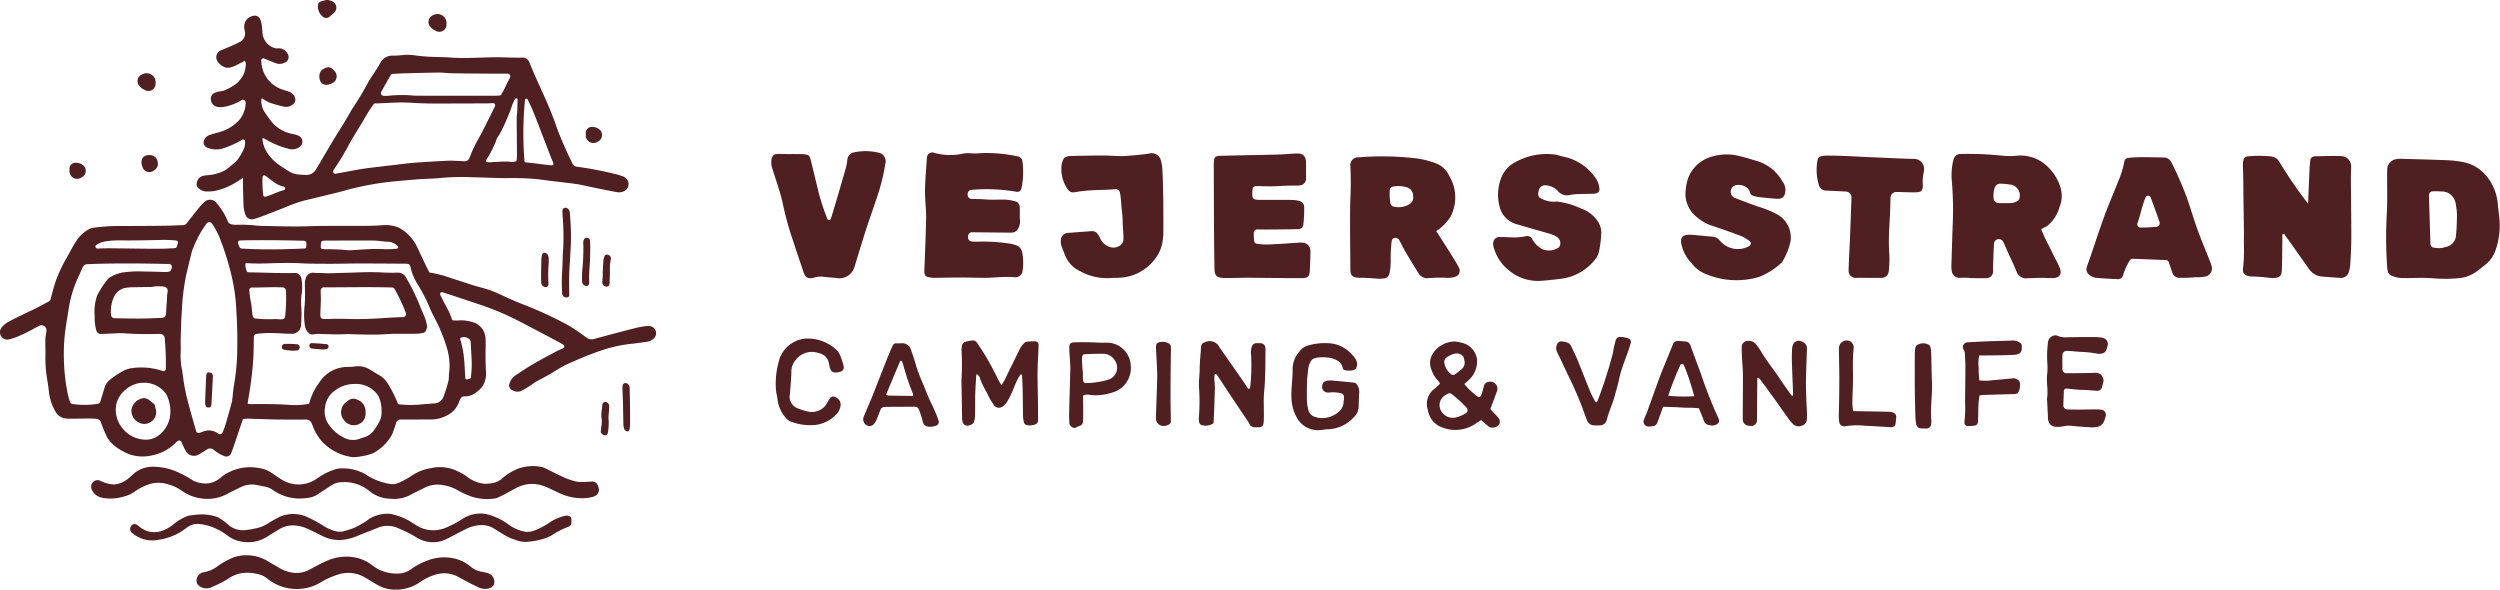 <svg xmlns="http://www.w3.org/2000/svg" viewBox="0 0 275.581 64.995"><path fill="#4f1f21" d="M107.79 41.289a.109.109 0 0 0-.176.08c-.041.71-.09 1.393-.11 2.076-.022.789 0 1.58-.022 2.37a3.632 3.632 0 0 1-.084.6.517.517 0 0 1-.313.38 2.367 2.367 0 0 1-.251.09.537.537 0 0 1-.729-.41 1.96 1.96 0 0 1-.053-.439c-.025-1.359-.041-2.718-.069-4.077a29.115 29.115 0 0 0 .02-3.182 2.4 2.4 0 0 1 .034-.642.559.559 0 0 1 .373-.459 5.125 5.125 0 0 1 .685-.137.568.568 0 0 1 .627.279 27.164 27.164 0 0 1 1.689 2.788c.25.482.489.97.738 1.453.063.121.146.231.251.4a7.657 7.657 0 0 0 .681-1.286c.443-.853.847-1.726 1.275-2.586a2.752 2.752 0 0 1 .553-.776.532.532 0 0 1 .347-.155c.252-.013.527-.028.8-.03.316 0 .443.137.431.456q-.03.814-.074 1.629c-.107 1.975.031 3.95.011 5.925 0 .074.009.149 0 .223-.016.313.1.7-.221.887a1.6 1.6 0 0 1-1.088.094.4.4 0 0 1-.234-.254 3.1 3.1 0 0 1-.109-.728c-.023-.987-.022-1.975-.042-2.963-.01-.492-.04-.983-.067-1.537a.1.1 0 0 0-.179-.049 4.8 4.8 0 0 0-.468.83c-.32.724-.377.988-.8 1.791-.241.464-.7 1.213-1.355.971a.62.62 0 0 1-.216-.149 6.318 6.318 0 0 1-.834-1.416 10.8 10.8 0 0 1-.745-1.52 1.027 1.027 0 0 0-.289-.52m30.138-2.143a21.945 21.945 0 0 1-.11 3.576.144.144 0 0 1-.264.063c-.143-.221-.309-.487-.387-.6q-1.35-1.946-2.71-3.883a1.2 1.2 0 0 0-1.642-.574.491.491 0 0 0-.39.4 3.963 3.963 0 0 0-.039.489c-.052.664-.125 1.326-.126 1.991 0 .7-.124 1.4-.075 2.1a21.91 21.91 0 0 1-.013 3.251 2.145 2.145 0 0 0 .013.513.476.476 0 0 0 .458.417 1.51 1.51 0 0 0 1.143-.247c.028-.61.059-1.222.082-1.835.024-.641.037-1.282.064-1.923.02-.492-.094-.986-.045-1.518a.145.145 0 0 1 .264-.07c.3.443.83 1.256 1.1 1.67.6.906 1.206 1.806 1.809 2.709.232.347.487.682.684 1.048a.612.612 0 0 0 .584.366c.148 0 .3.011.444.005a.486.486 0 0 0 .522-.421 7.081 7.081 0 0 0 .038-.887c.009-.864-.05-1.733.03-2.591.144-1.551.138-3.1.144-4.655a1.25 1.25 0 0 0-.01-.221.536.536 0 0 0-.552-.493 3.99 3.99 0 0 0-.464 0 .5.5 0 0 0-.457.334 2.014 2.014 0 0 0-.1 1m25.506 3.966a1.71 1.71 0 0 1-.205.539.22.22 0 0 1-.318.048 7.555 7.555 0 0 1-1.478-1.392 6.283 6.283 0 0 0 .521-.468 2.761 2.761 0 0 0 .872-2.308 2.164 2.164 0 0 0-1.692-1.772 5.682 5.682 0 0 0-.732-.136 2.871 2.871 0 0 0-1.516.438 2.561 2.561 0 0 0-1.014 1.059 1.88 1.88 0 0 0-.044 1.651 3.076 3.076 0 0 0 .725 1.188 1.462 1.462 0 0 1 .206.317c-.206.189-.387.353-.564.52a2.074 2.074 0 0 0-.8 2.315 2.917 2.917 0 0 0 .208.7 2.362 2.362 0 0 0 1.358 1.275 3.983 3.983 0 0 0 3.864-.509c.136-.1.286-.182.458-.29l.8.689a.622.622 0 0 0 .512.141c.1-.018.206-.035.3-.061a.617.617 0 0 0 .337-.956c-.275-.378-.655-.674-.926-1.041l.7-1.88a1 1 0 0 0 .043-.141.766.766 0 0 0-.853-.979 1.253 1.253 0 0 0-.135.019.605.605 0 0 0-.466.439l-.162.6m-1.821 2.4a3.508 3.508 0 0 1-1.106.476 1.477 1.477 0 0 1-1.7-.847 1.285 1.285 0 0 1 .5-1.59c.1-.06.2-.117.3-.173a.392.392 0 0 1 .425.024 13.52 13.52 0 0 1 1.659 1.516.4.4 0 0 1-.073.594m-2.384-5.526a.572.572 0 0 1 .195-.567 2.572 2.572 0 0 1 1.045-.481 1.01 1.01 0 0 1 .75.233c.167.1.142.294.194.454a.949.949 0 0 1-.353 1.1c-.2.166-.4.323-.618.49a.39.39 0 0 1-.466.013 1.937 1.937 0 0 1-.747-1.244m72.884-2.623a.947.947 0 0 0-.47-.177 5.231 5.231 0 0 0-.661-.056c-1.06 0-2.12 0-3.179.027a2.134 2.134 0 0 1-.945-.15.654.654 0 0 0-.525-.02l-.044.019a.88.88 0 0 0-.532.815 11.651 11.651 0 0 0-.055 2.242 7.26 7.26 0 0 1-.034 1.259c-.08.873.144 1.744-.01 2.615a1.046 1.046 0 0 0 .018.221l.085 1.7a2.007 2.007 0 0 0 .034.441.843.843 0 0 0 .67.705 2.955 2.955 0 0 0 1.023-.041 2.949 2.949 0 0 1 .95-.038c.711.065 1.424.132 2.138.155.967.032 1.342-.281 1.543-1.213 0-.024.017-.046.022-.071a.549.549 0 0 0-.455-.649 4.08 4.08 0 0 0-.663-.042c-.617 0-1.233.019-1.85.02-.413 0-.826-.006-1.259-.012a.465.465 0 0 1-.457-.481l.061-1.556a.275.275 0 0 1 .29-.267h.007c.638.059 1.275.149 1.916.151.465 0 .927.077 1.392.088a.514.514 0 0 0 .607-.425 6.32 6.32 0 0 0 .131-.489.876.876 0 0 0-.348-.932 1.1 1.1 0 0 0-.639-.125c-.148 0-.3.011-.444.013-.788.011-1.577.027-2.366.027-.1 0-.195.006-.293 0a.454.454 0 0 1-.414-.46c0-.515-.02-1.037.007-1.562a.461.461 0 0 1 .452-.44c.57 0 1.1.094 1.646.112a12.082 12.082 0 0 1 1.675.182 1.355 1.355 0 0 0 .662-.023.672.672 0 0 0 .44-.469l.1-.385a.667.667 0 0 0-.228-.705m-34.777 5.984c-.394-.566-.791-1.132-1.175-1.705-.672-1-1.444-1.939-2.053-2.987a7.214 7.214 0 0 0-.513-.722 1.013 1.013 0 0 0-.99-.373.652.652 0 0 0-.594.642c-.01.393.012.789.031 1.183.031.665.1 1.33.1 2 .008 1.507-.014 3.013-.019 4.52 0 .122.005.243.011.364a.661.661 0 0 0 .537.618 3.665 3.665 0 0 0 .391.036.555.555 0 0 0 .244-.038.641.641 0 0 0 .386-.6l.034-4.579c0-.021.023-.044.04-.061a.21.21 0 0 1 .056-.028c.044.019.1.026.129.06.5.672 1 1.342 1.493 2.023.6.841 1.2 1.692 1.8 2.535.114.159.258.3.385.449a.887.887 0 0 0 1.02.205.719.719 0 0 0 .539-.718 7.543 7.543 0 0 0 .011-.837c-.077-1.415-.142-2.83-.09-4.246.032-.872.051-1.745.092-2.617a.806.806 0 0 0-.568-.852.691.691 0 0 0-1 .446.967.967 0 0 0-.067.287c-.016.469-.042.938-.029 1.406.036 1.21.092 2.419.135 3.629a1.04 1.04 0 0 1-.074.261 3.778 3.778 0 0 1-.26-.294M148.82 38.87a3.591 3.591 0 0 0-2.139-1.018 6.78 6.78 0 0 0-2.38.2 1.829 1.829 0 0 0-1.037.668 2.939 2.939 0 0 0-.776 2.02c.012.987-.168 2.074-.133 3.06a4.737 4.737 0 0 0 .545 2.137 2.644 2.644 0 0 0 2.613 1.474c.294-.013.586-.092.878-.091a4.033 4.033 0 0 0 2.815-1.3 1.625 1.625 0 0 0 .557-1.1c.028-.541.029-1.083.066-1.623a1.292 1.292 0 0 0-.3-.962.433.433 0 0 0-.292-.159c-.821-.08-1.671-.167-2.522-.239a1.662 1.662 0 0 0-.515.063.539.539 0 0 0-.447.519.623.623 0 0 0 .619.752c.147.009.3-.02.444-.025a3.439 3.439 0 0 1 1.025.11.424.424 0 0 1 .316.4c0 .226-.047.444-.057.661a1.425 1.425 0 0 1-.347.8 2.71 2.71 0 0 1-1.825.861 2.157 2.157 0 0 1-.873-.1 1.049 1.049 0 0 1-.848-.835 5.518 5.518 0 0 1-.143-.951c-.015-.747 0-1.494.013-2.241a2.963 2.963 0 0 1 .031-.364c.123-.87.023-1.242.467-1.876.174-.26.82-.321.931-.321a4.786 4.786 0 0 1 1.176.071c.628.164 1.227.421 1.349 1.189.007.039.066.07.129.132a2.144 2.144 0 0 0 1.034.02.432.432 0 0 0 .292-.222c.316-.629-.078-1.137-.664-1.714m35.789 6.015c.442.018.884.049 1.326.068a9.958 9.958 0 0 1 1.338.057c.19.473.383.926.554 1.387a.655.655 0 0 0 .532.455 1.551 1.551 0 0 0 .51.055c.43-.074.807-.328.527-.877-.033-.066-.071-.131-.1-.2a48.986 48.986 0 0 1-1.611-4.055c-.422-1.236-.9-2.453-1.341-3.682a.6.6 0 0 0-.531-.444 12.26 12.26 0 0 0-.812-.059.56.56 0 0 0-.585.365q-.269.648-.531 1.3c-.315.777-.645 1.548-.938 2.333-.474 1.269-.919 2.549-1.383 3.822-.1.277-.24.541-.338.82a.545.545 0 0 0 .571.784c.137 0 .273-.015.418-.031a.554.554 0 0 0 .46-.359l.649-1.778c.452.013.869.021 1.286.039m.62-4.648a.21.21 0 0 1 .37-.01 2.456 2.456 0 0 1 .168.4 25.261 25.261 0 0 1 .986 3.051 17.643 17.643 0 0 1-2.865-.05 33.19 33.19 0 0 1 1.341-3.387m-92.976 3.631c-.042-.026-.081-.057-.125-.079a.456.456 0 0 0-.651.141 4.822 4.822 0 0 0-.35.563 1.9 1.9 0 0 1-1.937.9 6.468 6.468 0 0 1-1.2-.356 1.386 1.386 0 0 1-.95-1.363c0-.123.035-.245.044-.368.057-.811.144-1.674.152-2.495a1.729 1.729 0 0 1 .166-.642 2.354 2.354 0 0 1 1.746-1.355 2.616 2.616 0 0 1 1.23.144 1.323 1.323 0 0 1 .988 1.079c.043.166.062.339.113.5.134.435.309.55.76.517.074-.006.146-.025.219-.038.437-.078.624-.3.521-.715a8.7 8.7 0 0 0-.354-1.085 1.859 1.859 0 0 0-.583-.794 4.647 4.647 0 0 0-3.285-1.095 3.329 3.329 0 0 0-2.655 1.816 1.591 1.591 0 0 0-.2.51 9.074 9.074 0 0 0-.346 3.582 7.666 7.666 0 0 1 .171.942 3.66 3.66 0 0 0 .912 1.907 1.352 1.352 0 0 0 .666.438 5.839 5.839 0 0 0 2.619.312 3.741 3.741 0 0 0 2.2-1.1 1.683 1.683 0 0 0 .538-1.094.85.85 0 0 0-.4-.772m4.337 2.456c.041-.089.074-.182.11-.274.118-.3.234-.6.355-.9a.458.458 0 0 1 .391-.284c.123-.009.246-.017.369-.018q1.441-.008 2.884-.013c.4 0 .516.079.646.465a12.2 12.2 0 0 1 .369 1.2.664.664 0 0 0 .626.537 1.763 1.763 0 0 0 .721-.084.461.461 0 0 0 .356-.681c-.137-.42-.319-.827-.5-1.233-.157-.361-.344-.709-.5-1.071-.214-.5-.421-1-.615-1.506a20.253 20.253 0 0 1-.782-1.994c-.178-.666-.407-1.319-.631-1.972a.972.972 0 0 0-.905-.657c-.213 0-.427.023-.638.007a.425.425 0 0 0-.467.278c-.148.339-.306.673-.445 1.016-.276.684-.543 1.372-.813 2.059q-.513 1.3-1.026 2.611c-.081.206-.175.407-.261.611l-.627 1.482a.767.767 0 0 0 .487 1.05c.352.084.667-.131.892-.629m1.185-3.081c.39-.939 1.159-2.765 1.431-3.413a.113.113 0 0 1 .207 0 2.74 2.74 0 0 1 .154.421 27.117 27.117 0 0 0 1.082 3.212c.013.037-.015.09-.032.183-.893-.013-1.794-.024-2.7-.041a.849.849 0 0 1-.229-.084 2.694 2.694 0 0 1 .083-.276m22.359.288a5.608 5.608 0 0 0 2.411-.244 2.813 2.813 0 0 0 2.1-2.961 2.648 2.648 0 0 0-2.706-2.558 11.175 11.175 0 0 1-1.4-.032c-.714-.009-1.43-.026-2.144 0-.4.016-.528.173-.53.566 0 .418.04.837.063 1.256.02.344.062.689.054 1.032-.038 1.677-.093 3.352-.134 5.029-.009.345.018.691.027 1.036.009.306.467.644.767.451a1.594 1.594 0 0 1 .338-.147.557.557 0 0 0 .406-.557c.011-.444.014-.888.013-1.332 0-.49-.011-.98-.017-1.461a1.085 1.085 0 0 1 .759-.079m1.395-4.536a1.534 1.534 0 0 1 1.434.87 1.38 1.38 0 0 1-.775 1.979 9.34 9.34 0 0 1-2.515.385.291.291 0 0 1-.281-.217 3.96 3.96 0 0 1-.028-.778c-.021-.369-.079-.736-.08-1.1a5.067 5.067 0 0 1 0-.852.292.292 0 0 1 .28-.24c.679-.022 1.32-.058 1.96-.042m55.593 7.247c.225-.91.675-1.82.9-2.729.1-.382.217-.758.314-1.14.092-.358.158-.723.252-1.08.3-1.145.839-2.288 1.145-3.431a.419.419 0 0 0-.292-.585 2.87 2.87 0 0 0-.721-.134.532.532 0 0 0-.65.462 9.575 9.575 0 0 0-.266 1.229 45.516 45.516 0 0 1-1.729 5.4c-.012.038-.059.065-.107.115-.05-.042-.12-.074-.149-.128-.184-.349-.383-.692-.532-1.056-.486-1.185-.944-2.382-1.43-3.568-.206-.5-.452-.984-.689-1.472a.848.848 0 0 0-.052-.093.7.7 0 0 0-.447-.305l-.2-.044a2.1 2.1 0 0 0-.218-.044.549.549 0 0 0-.667.434.92.92 0 0 0 .048.715q.631 1.3 1.235 2.606a37.4 37.4 0 0 1 1.773 4.147c.076.234.165.465.259.693a.879.879 0 0 0 .884.652c.179-.005.358 0 .545 0a.782.782 0 0 0 .774-.59l.012-.05m41.394-2.71c1.16-.037 2.319-.075 3.479-.1.355-.008.48-.085.591-.43a1.754 1.754 0 0 0 .075-.785.555.555 0 0 0-.3-.406.829.829 0 0 0-.622-.1c-.689.061-1.377.137-2.067.189a5.706 5.706 0 0 1-1.491.018c-.025-.47-.079-.911-.066-1.349a4.267 4.267 0 0 1 .066-1.4c.19 0 .362.009.534.006 1.086-.018 2.173-.01 3.257-.068.782-.042.961-.311.882-1.115a.445.445 0 0 0-.067-.132 1.373 1.373 0 0 0-1.028-.328c-1.037.032-2.073.062-3.109.1-.592.023-1.183.059-1.746.09a.557.557 0 0 0-.522.4.544.544 0 0 0 .088.423.934.934 0 0 1 .121.37c.029.542.061 1.085.06 1.628 0 1.284-.031 2.569-.031 3.853a13.085 13.085 0 0 1-.073 2.089.414.414 0 0 0 .288.47.263.263 0 0 0 .055.009 5.842 5.842 0 0 0 .733-.053.415.415 0 0 0 .413-.437c.024-.37.032-.74.037-1.111a10.65 10.65 0 0 1 .133-1.775 2.515 2.515 0 0 1 .307-.055m-14.316.525c.013-.617.048-1.233.059-1.849.022-1.257-.065-2.515.075-3.771a.779.779 0 0 0-1.158-.813.821.821 0 0 0-.451.668c-.027.324 0 .643 0 .961.005.764.031 1.528.033 2.292 0 .839-.009 1.679-.021 2.518-.008.567-.033 1.133-.038 1.7a4.668 4.668 0 0 0 .048.738.559.559 0 0 0 .644.478 8.2 8.2 0 0 1 2.207-.057c.887.039 1.774.094 2.66.147a.724.724 0 0 0 .633-.158 1.2 1.2 0 0 0 .061-.2 9.8 9.8 0 0 0 .071-.663.515.515 0 0 0-.415-.609 2.017 2.017 0 0 0-.51-.061c-.789-.02-1.579-.033-2.368-.048l-1.439-.025a5.174 5.174 0 0 1-.089-1.253m8.434-6.045a1.225 1.225 0 0 0-1.131-.07c-.326.111-.381.35-.4.63-.012.148-.027.3-.027.443 0 1.257-.013 2.513 0 3.77.009 1.059.036 2.119.066 3.178a5.223 5.223 0 0 0 .094.807.539.539 0 0 0 .514.45c.171.014.344.007.516.009a.533.533 0 0 0 .612-.49 1.988 1.988 0 0 0 .015-.443c-.122-1.405.138-2.8.074-4.209-.052-1.13-.051-2.263-.091-3.4a2.817 2.817 0 0 0-.129-.579 1.451 1.451 0 0 0-.107-.1m-83.571 8.429c-.015-.977-.038-1.929-.037-2.881 0-1.56.019-3.12.037-4.68a5.907 5.907 0 0 0 0-.692.452.452 0 0 0-.266-.354 1.306 1.306 0 0 0-.815-.139c-.417.024-.576.194-.558.623.031.7.075 1.4.106 2.107.018.427.041.856.029 1.282-.039 1.454-.1 2.907-.141 4.361a.83.83 0 0 0 .95.879 1.085 1.085 0 0 0 .564-.213.369.369 0 0 0 .133-.293m-16.383-18.6a1.034 1.034 0 0 0-.76-.835 3.085 3.085 0 0 0-.671-.163 20.027 20.027 0 0 0-3.452-.207 3.934 3.934 0 0 1-.709-.025.417.417 0 0 1-.377-.422c0-.066.005-.132.009-.2a.415.415 0 0 1 .419-.388l4.324.043a.856.856 0 0 0 .739-.395 1.711 1.711 0 0 0 .222-1.046c-.026-.428 0-.858-.022-1.287a.7.7 0 0 0-.625-.76 5.234 5.234 0 0 0-.942-.151c-1.008-.028-1.238.054-2.433-.04-.457-.036-.9-.021-1.315-.04a.454.454 0 0 1-.426-.481v-.089a.451.451 0 0 1 .382-.425 19.519 19.519 0 0 1 5.06.215.441.441 0 0 0 .476-.333 8.7 8.7 0 0 0 .124-3.01.63.63 0 0 0-.587-.576 15.69 15.69 0 0 0-4.321-.328c-.518.065-1.062-.077-1.577.018a6.481 6.481 0 0 1-3.223-.065.586.586 0 0 0-.806.415 2.258 2.258 0 0 0-.037.388c-.056.822-.122 1.644-.165 2.466-.025.494-.032.989-.016 1.483.027.824.126 1.648.111 2.471-.034 1.845-.115 3.689-.187 5.533-.031.8.042.908.809 1a2.366 2.366 0 0 0 .326.018c.918-.009 1.835-.036 2.752-.035.89 0 1.78.027 2.67.035 1.119.009 2.233-.177 3.356-.065a1 1 0 0 0 .328-.032.76.76 0 0 0 .555-.527 5.9 5.9 0 0 0-.013-2.164m145.431-10.63c-.974-.04-1.951 0-2.926.025a.486.486 0 0 0-.521.492c-.05.358-.072.721-.089 1.082a485.7 485.7 0 0 0-.151 3.644 47 47 0 0 1-3.2-4.669 1.2 1.2 0 0 0-.924-.543 12.646 12.646 0 0 0-1.779-.054c-1.042.072-1.342-.1-1.275 1.424.043.986.033 1.974.047 2.961.019 1.291.041 2.582.056 3.874 0 .33 0 .968-.009 1.3a19 19 0 0 1-.094 2.92.635.635 0 0 0 .518.74 1.432 1.432 0 0 0 .486.077 16.844 16.844 0 0 1 1.958.152c1.327.075 1.3-.308 1.332-1.186.039-1.119.031-2.239.048-3.358 0-.112-.06-.264.116-.311.037.01.082.009.1.029q1.367 1.926 2.738 3.867a1.943 1.943 0 0 0 1.438.815c.66.049 1.331.1 2 .144a.883.883 0 0 0 .912-.6 3.605 3.605 0 0 0 .18-.868c.056-.985.114-1.973.115-2.96 0-2.206-.032-4.412-.047-6.618 0-.436.041-.873.025-1.308a1.1 1.1 0 0 0-1.048-1.064m-82.161 6.955a3.529 3.529 0 0 0-1.676-1.185 8.7 8.7 0 0 0-2.656-.77 2.934 2.934 0 0 1-1.89-.42c-.214-.165-.2-.447-.131-.727a.711.711 0 0 1 .853-.631 1.858 1.858 0 0 1 1.291.644 1.3 1.3 0 0 0 1.34.4 7.546 7.546 0 0 1 1.177-.094c.494-.021.989-.011 1.483-.038.409-.023.628-.262.548-.647a2.447 2.447 0 0 0-.363-1.008 5.73 5.73 0 0 0-3.116-2.311c-.449-.1-.9-.227-1.321-.336a7.069 7.069 0 0 0-4.426.811 3.322 3.322 0 0 0-1.616 1.813 5.139 5.139 0 0 0-.126 3.2 2.659 2.659 0 0 0 1.967 1.873c1.072.326 2.153.622 3.228.934a6.375 6.375 0 0 1 .75.244 1.832 1.832 0 0 1 .492.319.767.767 0 0 1 .066 1.031 1.933 1.933 0 0 1-1.808.2 2.883 2.883 0 0 1-1.173-1.2.634.634 0 0 0-.718-.219 6.269 6.269 0 0 1-1.673.1c-.363 0-.726-.029-1.088-.023a.686.686 0 0 0-.68.325c-.177.428-.107.615.105 1.256a4.827 4.827 0 0 0 1.564 2.114 4.937 4.937 0 0 0 3.6 1.121c.722-.043 1.442-.14 2.161-.226a5.65 5.65 0 0 0 3.813-2.254 1.964 1.964 0 0 0 .318-.714 11.866 11.866 0 0 0 .246-1.853 2.251 2.251 0 0 0-.55-1.732m16.731-3.371c.469.487-.167.77 1.465.958.524.06 1.051.111 1.577.148.118.009.236.01.353.008a.7.7 0 0 0 .664-.489 1.58 1.58 0 0 0-.267-1.441 4.838 4.838 0 0 0-2.885-2.26c-.6-.172-1.2-.368-1.81-.508a5.632 5.632 0 0 0-3.224.1 3.843 3.843 0 0 0-2.517 2.477 5.992 5.992 0 0 0-.245 1.654 3.259 3.259 0 0 0 1.244 2.481 4.951 4.951 0 0 0 1.807 1c1.063.352 2.121.724 3.165 1.126a3.779 3.779 0 0 1 .9.578c.157.122.085.4-.1.5a.557.557 0 0 1-.085.05 2.58 2.58 0 0 1-3.083-.59 3.825 3.825 0 0 1-.119-.135 1.04 1.04 0 0 0-.7-.358c-.786-.073-1.561-.146-2.336-.214a2.642 2.642 0 0 0-.495.009c-.546.058-.724.307-.677.87a4.225 4.225 0 0 0 1.158 2.249 3.6 3.6 0 0 0 1.467 1.153 8.711 8.711 0 0 0 6 .352 7.965 7.965 0 0 0 2.412-1.526.537.537 0 0 0 .153-.191 7.349 7.349 0 0 0 .861-2.144 2.913 2.913 0 0 0-1.338-2.953 11.189 11.189 0 0 0-2.279-.943 76.75 76.75 0 0 1-2.59-.972h-.011a.757.757 0 0 1 .069-1.331 1.426 1.426 0 0 1 1.463.344m-48.23 6.888a.884.884 0 0 0-.837-.932 3.792 3.792 0 0 0-.69.011c-.825.048-1.648.128-2.472.147a7.594 7.594 0 0 1-1.919-.048.369.369 0 0 1-.29-.33c-.011-.149-.022-.293-.026-.437s0-.293 0-.453a.364.364 0 0 1 .369-.357c.411.007.793.014 1.175.011 1.088-.007 2.176-.013 3.264-.038a.588.588 0 0 0 .658-.595 15.239 15.239 0 0 0 .085-1.8c-.01-.555-.33-.7-.886-.787a8.264 8.264 0 0 0-1.122-.045c-.99-.012-1.981.006-2.971 0a2.538 2.538 0 0 1-.424-.051.368.368 0 0 1-.3-.331 3.337 3.337 0 0 1 .018-.831.366.366 0 0 1 .309-.3 6.99 6.99 0 0 1 .859.01c1.853.034 1.4-.05 3.349-.075a3.639 3.639 0 0 0 .812-.037.75.75 0 0 0 .559-.736v-1.839a1.172 1.172 0 0 0-.048-.292.769.769 0 0 0-.775-.628c-.329-.011-.659.02-.988.037-.462.024-.923.067-1.385.078-2.077.048-4.154.083-6.231.135-.615.016-.713.142-.738.785 0 .1-.009.2-.008.3.009 2.343.014 4.686.029 7.028.009 1.452.024 2.9.053 4.354.015.748.256.989 1.03 1 .854.015 1.709-.024 2.564-.024.923 0 1.846.017 2.769.024 1.12.008 2.24.03 3.36.014.544-.008.742-.2.771-.688.046-.758.076-1.517.077-2.276m-16.22-1.6c.021-1.02.012-2.04.009-3.06q0-.94-.025-1.881c-.019-.824-.029-1.649-.08-2.471a4.567 4.567 0 0 0-.193-1.088 1.038 1.038 0 0 0-1.2-.681c-.448.087-.906.123-1.361.176a9.496 9.496 0 0 1-.533.046c-.411.027-.824.082-1.235.078-.693-.007-1.385-.069-2.078-.069-1.12 0-2.241.028-3.361.05a2.505 2.505 0 0 0-.586.07.524.524 0 0 0-.315.21 2.085 2.085 0 0 0-.253.737 3.912 3.912 0 0 0 .5 2.376c.335.549.475.7 1.1.584 1.439-.269 2.9-.187 4.343-.312a.46.46 0 0 1 .49.365c.131.645.131 1.278.208 1.912a13.935 13.935 0 0 1 .1 1.4c.012.628.119 1.3.07 1.961a.677.677 0 0 1-.2.426 1.254 1.254 0 0 1-1.466.233 1.739 1.739 0 0 1-.853-.8 2.331 2.331 0 0 0-.4-.674.738.738 0 0 0-.582-.2l-2.607.193a.833.833 0 0 0-.763.652 1.58 1.58 0 0 0 .1.914c.109.276.21.555.318.832a3.252 3.252 0 0 0 1.712 1.835 6.129 6.129 0 0 0 3.435.74c.26-.034.529 0 .792-.023a5.21 5.21 0 0 0 3.934-1.986 4.213 4.213 0 0 0 .956-2.545m-33.99 3.252c.057-.155.095-.316.144-.474.381-1.229.747-2.462 1.147-3.685.482-1.475 1.025-2.931 1.478-4.415a22.359 22.359 0 0 0 .606-2.7.97.97 0 0 0-.818-1.255 6.127 6.127 0 0 0-2.551-.034.918.918 0 0 0-.824.879 5.252 5.252 0 0 1-.137.781 256.798 256.798 0 0 1-1.666 5.665.211.211 0 0 1-.4.007 25.965 25.965 0 0 1-.985-3.016q-.4-1.683-.815-3.362c-.153-.622-.224-.688-.849-.735-.362-.027-.726-.016-1.089-.02-.5 0-.99.007-1.483-.011-.618-.023-.841.1-.934.657a2.2 2.2 0 0 0 .055.82c.225.763.5 1.513.726 2.274.182.6.367 1.2.49 1.816a34.144 34.144 0 0 0 1.077 3.906c.389 1.191.794 2.376 1.19 3.565.189.566.465.747 1.046.632a2.8 2.8 0 0 1 .967-.15c.521.073 1.048.1 1.572.15a1.731 1.731 0 0 0 2.052-1.293m112.317-12c-1.134-.051-2.268-.119-3.4-.158a47.7 47.7 0 0 0-1.733-.032c-.46 0-.978.007-1.062.585a5.782 5.782 0 0 0 .147 2.6.831.831 0 0 0 .848.669c.72.03 1.439.067 2.164.107a.641.641 0 0 1 .6.657c-.052 1.462-.1 2.882-.158 4.3-.05 1.253-.131 2.5-.161 3.758a.769.769 0 0 0 .8.8c.545-.015 1.091 0 1.637 0h1.205a.783.783 0 0 0 .769-.627 1.674 1.674 0 0 0 .024-.173 11.605 11.605 0 0 0 .056-1.776c-.16-1.949.1-3.887.116-5.831a4.154 4.154 0 0 1 .027-.518.631.631 0 0 1 .649-.545h.116c.693.017 1.385.055 2.076.037.431-.012.753-.121.7-.865a5.027 5.027 0 0 1 .093-1.277 3.587 3.587 0 0 0 .053-.383 1.1 1.1 0 0 0-1.089-1.157c-1.428-.026-4.48-.179-4.48-.179m20.661 3.56a3.13 3.13 0 0 1-.166 1.932 4.023 4.023 0 0 1-1.39 2.107c-.057.037-.659.277-.614.378.155.352.289.684.447 1.005.467.947.944 1.888 1.415 2.833a3.641 3.641 0 0 1 .2.453c.21.635-.049 1.016-.737 1.045-.427.018-.856-.027-1.285-.023-.527 0-1.054.041-1.581.044a1.091 1.091 0 0 1-1.173-.7c-.423-1.037-.93-2.039-1.368-3.07a1.571 1.571 0 0 0-.2-.36.532.532 0 0 0-.931.3c-.045.863-.077 1.72-.109 2.578-.008.207.021.417 0 .622a.716.716 0 0 1-.682.614c-.575.026-1.152.013-1.728 0a6.284 6.284 0 0 0-1.134-.03.887.887 0 0 1-1-.721 2.971 2.971 0 0 1-.046-.625q.063-2.177.137-4.353a37.248 37.248 0 0 0-.068-4.748 7.234 7.234 0 0 1 .108-2.366c.157-.661.363-.84 1.022-.845.825-.007 1.651 0 2.475.041.8.04 1.6.13 2.407.184a6.037 6.037 0 0 0 .988-.018 4.34 4.34 0 0 1 2.891.669 5.357 5.357 0 0 1 2.134 3.052m-5.354-.5a6.76 6.76 0 0 0-1.277-.144.645.645 0 0 0-.693.457 2.98 2.98 0 0 0-.115 1.2.565.565 0 0 0 .548.479c.493.007.982.017 1.47-.006a1.785 1.785 0 0 0 .644-.244.434.434 0 0 0 .174-.229 1.225 1.225 0 0 0-.751-1.513m-61.007 9.16a.68.68 0 0 1-.371.932 2.238 2.238 0 0 1-.882.141 15.989 15.989 0 0 0-2.145.032 1.1 1.1 0 0 1-1.076-.548c-.516-.8-1-1.627-1.489-2.45-.217-.369-.39-.764-.6-1.136-.114-.2-.154-.252-.391-.3a.406.406 0 0 0-.476.336 15.578 15.578 0 0 0-.108 2.225 7.366 7.366 0 0 1-.1 1.178c-.1.576-.347.746-.965.755-.107 0-.215.011-.322 0-.656-.045-1.312-.1-1.97-.1-.781.009-1.085-.195-1.09-.891-.017-2.505-.059-5.01-.013-7.514a37.78 37.78 0 0 0 .017-3.852.867.867 0 0 1 .926-1.022 31.959 31.959 0 0 1 6.61.152 10.1 10.1 0 0 1 2 .554 2.625 2.625 0 0 1 1.371 1.364 4.591 4.591 0 0 1 .171 4.4 5.1 5.1 0 0 1-1.617 1.661c.669 1.045 1.382 2.135 2.044 3.228.159.262.317.525.458.8.009.015.017.032.025.048m-5.072-7.939a.977.977 0 0 0-.6-.933 3.271 3.271 0 0 0-1.58-.116.461.461 0 0 0-.407.458 7.1 7.1 0 0 0 .082 1.387.47.47 0 0 0 .386.377 2.294 2.294 0 0 0 1.684-.26.856.856 0 0 0 .431-.913m82.781-4.245a.923.923 0 0 1 .8.518 37.224 37.224 0 0 1 1.679 3.818c.423 1.178.764 2.386 1.19 3.563s.912 2.329 1.372 3.493a4.792 4.792 0 0 1 .215.631.907.907 0 0 1-.647 1.08 4.045 4.045 0 0 1-1.111.088 15.769 15.769 0 0 1-1.931.066.817.817 0 0 1-.653-.555c-.135-.4-.267-.783-.4-1.178a.33.33 0 0 0-.3-.222l-3.687-.143a.333.333 0 0 0-.308.185 6.8 6.8 0 0 0-.723 1.577.587.587 0 0 1-.656.484c-.79-.042-1.582-.068-2.369-.148a1.523 1.523 0 0 1-.7-.323.748.748 0 0 1-.281-.882c.133-.407.285-.808.424-1.214.5-1.464.975-2.938 1.508-4.39.466-1.268 1.007-2.509 1.5-3.769a9.709 9.709 0 0 0 .664-2.068c.077-.517.224-.563.865-.609.363-.026.729-.04 1.094-.039.818 0 1.635.017 2.453.037m-1.484 4.385a.3.3 0 0 0-.554.019c-.394.908-.536 1.864-.887 2.817a.361.361 0 0 0 .331.5c.584 0 1.14-.037 1.742-.081a.4.4 0 0 0 .356-.516c-.246-.747-.7-2-.988-2.735m37.3-1.983a5.613 5.613 0 0 1 .985 2.851c.075.753.2 1.5.2 2.259a8.241 8.241 0 0 1-.567 2.987 3.574 3.574 0 0 1-1.105 1.379c-.233.184-.469.365-.7.549a3.958 3.958 0 0 1-2.263.88 16.422 16.422 0 0 1-2.857-.008 15.342 15.342 0 0 0-1.676-.027c-.56 0-1.121.027-1.68.009a2.8 2.8 0 0 1-.771-.151c-.641-.209-.728-.373-.788-1.067a47.505 47.505 0 0 1-.028-6.119c.057-1.349.019-2.7.024-4.053 0-.165 0-.329.011-.493a1.164 1.164 0 0 1 1.037-1.228 2.306 2.306 0 0 1 .491-.035c1.713.049 3.425.092 5.137.162a12.431 12.431 0 0 1 1.665.193 4.444 4.444 0 0 1 2.882 1.912m-5.138 1.342a9.2 9.2 0 0 0-1.053-.023.43.43 0 0 0-.423.442l.164 5.358a.428.428 0 0 0 .325.4 2.594 2.594 0 0 0 1.38-.064 1.381 1.381 0 0 0 1.1-1.132c.089-.814.112-1.638.12-2.458a7.186 7.186 0 0 0-.142-1.171 1.534 1.534 0 0 0-1.472-1.355M47.079 29.548q-.565-1.188-1.128-2.379a4.663 4.663 0 0 0-1.742-1.929 1.615 1.615 0 0 0-.377-.2 4 4 0 0 0-1.652-.221c-.479.054-1.268.073-1.751.076-1.633.009-3.268 0-4.9.01-.96.006-1.92.061-2.879.059-1.247 0-2.493-.039-3.74-.062-.212 0-.558-.027-.769-.048a14.837 14.837 0 0 0-1.921-.078 2.653 2.653 0 0 1-.738-.057.532.532 0 0 1-.374-.332 7.261 7.261 0 0 0-1.208-1.976.9.9 0 0 0-1.387-.124 3.883 3.883 0 0 0-.393.387c-.5.617-1 1.237-1.484 1.867a.6.6 0 0 1-.5.282c-.571.008-1.143.05-1.714.057a391.79 391.79 0 0 1-4.968.032 21.007 21.007 0 0 0-3.191.2 1.532 1.532 0 0 0-.358.1 3.751 3.751 0 0 0-1.5 1.367c-.438.662-.786 1.383-1.186 2.07A14.244 14.244 0 0 0 5.733 32.4l-.128.509a.552.552 0 0 1-.278.353c-.559.294-1.1.581-1.645.862-.2.1-.41.18-.611.279-.733.36-1.472.709-2.191 1.095a3.262 3.262 0 0 0-.654.543.835.835 0 0 0-.1 1.023.782.782 0 0 0 .908.335c.239-.053.471-.135.7-.21a18.126 18.126 0 0 0 2.144-1.043c.145-.069.288-.145.433-.223a.553.553 0 0 1 .812.517 2.8 2.8 0 0 1-.054.426 3.012 3.012 0 0 0-.07.575c-.01.6.019 1.195.006 1.791a13.828 13.828 0 0 0 .2 2.6q.108.64.181 1.287a5.45 5.45 0 0 0 .768 2.308 1.406 1.406 0 0 0 1.083.7 3.241 3.241 0 0 0 .429.027c.633 0 1.267-.013 1.9-.018.245 0 .49 0 .735.01.1 0 .207.01.307.017a.6.6 0 0 1 .517.382 14.237 14.237 0 0 0 .69 1.665 3.752 3.752 0 0 0 1.34 1.3c.147.1.3.186.451.271a4.4 4.4 0 0 0 3.07.433 5.088 5.088 0 0 0 2.669-1.384 1.339 1.339 0 0 1 .279-.235.271.271 0 0 1 .386.131c.035.085.07.168.108.249a5.485 5.485 0 0 0 .349.714 1.023 1.023 0 0 0 1.417.423 9.79 9.79 0 0 0 .631-.375c.112-.073.223-.148.339-.216a.625.625 0 0 1 .721.068l.029.025a3.615 3.615 0 0 0 1.045.628.575.575 0 0 0 .851-.342c.14-.338.256-.687.374-1.033.3-.887.6-1.776.909-2.683.211-.012.392-.037.573-.032 1 .027 2 .063 2.993.09.367.01.735 0 1.1.007.619.012 1.689 0 2.3 0a.665.665 0 0 1 .613.418l.095.238a5.707 5.707 0 0 0 1.01 1.737 5.609 5.609 0 0 0 3.375 1.744 1.261 1.261 0 0 0 .288 0 5.342 5.342 0 0 0 .729-.094 5.948 5.948 0 0 0 1.241-.322 5.114 5.114 0 0 0 2-1.87 2.279 2.279 0 0 0 .184-.366c.086-.229.172-.458.249-.69.048-.146.092-.293.137-.446a.486.486 0 0 1 .463-.348l3.127-.011a3.959 3.959 0 0 0 2-.435 2.678 2.678 0 0 0 1.3-1.389 2.612 2.612 0 0 1 .253-.544.41.41 0 0 1 .372-.172 2.018 2.018 0 0 0 1.443-.562 2.236 2.236 0 0 0 .592-.61 2.664 2.664 0 0 0 .351-1.585 31.778 31.778 0 0 1-.05-1.774c-.005-.651.044-1.3-.006-1.954a1.943 1.943 0 0 0-1.085-1.584 4.318 4.318 0 0 0-1.733-.318 3.433 3.433 0 0 1-.836-.011c-.11-.288-.2-.56-.317-.819s-.259-.509-.39-.762-.277-.5-.393-.763c-.072-.161-.176-.313-.239-.492a.193.193 0 0 1 .229-.251c.1.024.189.047.278.077q2.036.674 4.067 1.356a28.378 28.378 0 0 1 3.834 1.61c1.546.791 3.079 1.608 4.614 2.421.184.1.361.206.552.324a.221.221 0 0 1-.022.389c-.222.1-.453.187-.668.3-.881.474-1.768.938-2.632 1.44-.653.379-1.276.81-1.911 1.219a1.674 1.674 0 0 0-.694.906.587.587 0 0 0 .312.765 1.065 1.065 0 0 0 1 .057 8.2 8.2 0 0 0 .792-.456c.327-.207.63-.458.972-.637.694-.363 1.382-.73 2.045-1.15a11.189 11.189 0 0 1 1.493-.806c1.081-.473 2.169-.944 3.285-1.325a15.619 15.619 0 0 1 3.575-.811c.548-.052 1.092-.142 1.639-.21a1.442 1.442 0 0 0 .768-.354.706.706 0 0 0 .211-.292.794.794 0 0 0-.781-1.1 1.864 1.864 0 0 0-.366.019c-.322.054-.646.1-.962.182-.852.211-1.7.432-2.55.656-.691.182-1.379.375-2.069.561a.959.959 0 0 1-.919-.161c-.4-.317-.826-.6-1.251-.884-.3-.2-.609-.393-.928-.566a41.924 41.924 0 0 0-4.649-2.141 37.969 37.969 0 0 1-2.488-1.073 12 12 0 0 0-2.2-.819c-1.129-.29-2.216-.7-3.331-1.035a13.2 13.2 0 0 0-2.434-.64c-.086-.17-.172-.33-.25-.495m-20.044-.473c.072-.032.109-.064.144-.062a23.349 23.349 0 0 0 2.51.018c1.162-.032 2.325-.066 3.49 0 1.141.061 2.286.051 3.43.053.959 0 1.919-.034 2.878-.034 1.737 0 3.474.014 5.21.026.366 0 .486.077.546.364a6.227 6.227 0 0 0 .86 2.019 17.885 17.885 0 0 1 1.3 2.566c.205.492.462.953.7 1.427a17.054 17.054 0 0 1 1.115 2.778 6.767 6.767 0 0 1 .269 3.018c-.016.1 0 .2-.011.306a1.756 1.756 0 0 1-.042.426 14.384 14.384 0 0 1-.569 1.795 1.113 1.113 0 0 1-.992.7c-.244.013-.488.041-.732.059a3.185 3.185 0 0 0-.367.021 12.616 12.616 0 0 1-2.628.038 1.66 1.66 0 0 1-.274-.043 12.719 12.719 0 0 0-1.131-2.263 2.764 2.764 0 0 0-1.006-.965c-.36-.191-.694-.43-1.052-.627a2.381 2.381 0 0 0-1.506-.3 7.156 7.156 0 0 1-.814.061 3.67 3.67 0 0 0-3.167 1.714 6.635 6.635 0 0 0-1.111 2.3c0 .016-.027.027-.06.057a8.494 8.494 0 0 1-2.048.118c-1.343-.108-2.692-.094-4.039-.1a1.6 1.6 0 0 1-.648-.044c.134-.861.284-1.7.391-2.551.105-.83.19-1.664.238-2.5.044-.761.045-1.524.059-2.305a.343.343 0 0 1 .3-.332 11.411 11.411 0 0 1 2.043-.083c.572.017 1.143.067 1.714.067a1.014 1.014 0 0 0 1.15-1.065 13.3 13.3 0 0 0 .018-1.976 5.335 5.335 0 0 1 .065-1.461 5.98 5.98 0 0 0-.018-1.44.867.867 0 0 0-.084-.293.672.672 0 0 0-.715-.463c-1.675.043-3.348-.052-5.022-.069a.976.976 0 0 1-.19-.044 2.075 2.075 0 0 1-.2-.907m-2.906-3.053a31.09 31.09 0 0 1 1.4 4.432 20.073 20.073 0 0 1 .518 3.874q.13 1.931.1 3.865a24.418 24.418 0 0 1-.349 4.189c-.092.48-.119.973-.18 1.459a4.375 4.375 0 0 1-.1.6c-.22.807-.443 1.614-.685 2.415-.083.271-.192.535-.305.816a.3.3 0 0 1-.42.158 1.641 1.641 0 0 1-.192-.113 1.63 1.63 0 0 0-1.524-.142c-.131.042-.26.091-.4.143a.284.284 0 0 1-.379-.191c-.3-1.04-.6-2.077-.873-3.123a21.287 21.287 0 0 1-.581-2.94 10.154 10.154 0 0 0-.123-.8 7.3 7.3 0 0 1-.131-1.775c.03-.542-.008-1.087.008-1.63.03-1 .046-2 .126-3a25.375 25.375 0 0 1 .452-3.827c.21-.894.421-1.787.643-2.678a4.283 4.283 0 0 1 .2-.511 10.87 10.87 0 0 1 1.338-2.467c.029-.04.056-.081.085-.123a.375.375 0 0 1 .626.018 10.683 10.683 0 0 1 .746 1.35m-5.514 3.07a.328.328 0 0 1 .314.4l-.01.048a2.038 2.038 0 0 1-.063.2.329.329 0 0 1-.252.212 1.806 1.806 0 0 1-.341.037c-.776-.011-1.551-.056-2.327-.051a12.339 12.339 0 0 0-2.561.124 4.3 4.3 0 0 0-1.242.5.973.973 0 0 0-.276.243 9.559 9.559 0 0 0-1.138 1.733 5.25 5.25 0 0 0-.293 2.267c0 .2 0 .4.011.6a4.884 4.884 0 0 0 .164 1 .548.548 0 0 0 .6.414c.611-.021 1.222-.058 1.834-.082.223-.009.587 0 .81.017 1.259.09 2.52.083 3.782.058a.515.515 0 0 1 .521.463 29.371 29.371 0 0 1 .123 3.385.263.263 0 0 1-.357.236 7.277 7.277 0 0 0-3.446-.3 2.587 2.587 0 0 0-.922.314 8.846 8.846 0 0 0-1.471.989 1.637 1.637 0 0 0-.544.8l-.478 1.575a.346.346 0 0 1-.282.243 9.334 9.334 0 0 1-2.792.019.349.349 0 0 1-.27-.226 6.751 6.751 0 0 1-.239-.847 20.39 20.39 0 0 1-.424-3.583 20.059 20.059 0 0 1 .165-3.6c.123-.827.268-1.651.389-2.478a13.263 13.263 0 0 1 1.153-3.538c.075-.167.144-.336.219-.5.059-.13.117-.261.186-.385a.521.521 0 0 1 .433-.253c3.034-.125 6.01-.087 9.021-.022m-1.014 18.806a2.35 2.35 0 0 1-1.884.537 3.309 3.309 0 0 1-2.382-1.448 3.124 3.124 0 0 1-.421-2.784 3.3 3.3 0 0 1 2.063-1.893 1.941 1.941 0 0 1 .595-.109 2.954 2.954 0 0 1 2.763 1.264 4.219 4.219 0 0 1 .441 1.8 3.272 3.272 0 0 1-1.175 2.631m24.121-4.221a3.7 3.7 0 0 1 .329 1.7 1.937 1.937 0 0 1-.232 1.068 6.157 6.157 0 0 1-.5.841 2.153 2.153 0 0 1-1.167.907c-.172.05-.342.1-.509.171a2.124 2.124 0 0 1-1.8-.161 4.344 4.344 0 0 1-1.489-1.246 2.53 2.53 0 0 1-.534-2.044 2.609 2.609 0 0 1 .939-1.751 3.573 3.573 0 0 1 2.4-.841 2.893 2.893 0 0 1 2.563 1.352m-29.273-10.7c.011-.038.039-.072.053-.11A1.735 1.735 0 0 1 14 31.71a4.34 4.34 0 0 1 .522-.043c.7-.013 1.4-.021 2.1-.032a1.981 1.981 0 0 0 .286-.037 3.949 3.949 0 0 1 1.169 0 .451.451 0 0 1 .407.5c-.022.213-.069.42-.071.629 0 .387-.048.773-.072 1.16l-.04.724a.45.45 0 0 1-.424.425c-.654.035-1.94.081-2.633.082-.754 0-1.508-.017-2.263-.03-.127 0-.255-.008-.381-.014a.383.383 0 0 1-.354-.312 3.811 3.811 0 0 1 .21-1.776m18.7-1.308a.386.386 0 0 1 .369.37 18.307 18.307 0 0 1-.1 2.88.315.315 0 0 1-.266.255c-.308.048-.617-.024-.92-.006-.385.022-.773.012-1.159 0-.293-.011-.586-.036-.892-.06a.37.37 0 0 1-.337-.311c-.075-.473-.095-.944-.172-1.406a7.881 7.881 0 0 1-.192-1.445.268.268 0 0 1 .273-.259c1.141.01 2.262-.078 3.394-.016m4.261-5.015a.146.146 0 0 1 .1-.1.738.738 0 0 1 .2-.039c1.817-.008 3.633-.022 5.449-.008.528 0 1.054.114 1.582.129a1.461 1.461 0 0 1 1.12.528c.023.026.02.075.038.156a.655.655 0 0 1-.187.083 8.86 8.86 0 0 1-1.588.041 12.8 12.8 0 0 0-1.529.013c-.61.025-1.22.075-1.831.109a2.219 2.219 0 0 1-.489 0 19.765 19.765 0 0 0-2.383-.1c-.124-.007-.247-.025-.4-.045a.153.153 0 0 1-.133-.155 2.277 2.277 0 0 1 .049-.608m-15.929.531a.217.217 0 0 1-.182.149 2.902 2.902 0 0 1-.163.014c-.448.021-.9.051-1.346.055-.714.007-1.429 0-2.143-.008-1.225-.012-2.45-.033-3.675-.041-.408 0-.816.023-1.224.028h-.005a.215.215 0 0 1-.119-.4 2.29 2.29 0 0 1 .858-.361 8.174 8.174 0 0 1 1.545-.136c.6 0 1.2.01 1.806 0 1.022-.012 2.045-.024 3.067-.057a14.832 14.832 0 0 1 1.521.069.213.213 0 0 1 .188.279l-.128.4m14.292-.287c0 .139-.017.279-.024.374a.676.676 0 0 1-.07.089.124.124 0 0 1-.058.019q-2.507.132-5.014.093c-.632-.009-1.262-.045-1.893-.072a.818.818 0 0 1-.161-.029.206.206 0 0 1-.136-.113 2.238 2.238 0 0 1-.188-.514.2.2 0 0 1 .178-.233c.081-.009.159-.017.236-.018 2.282-.051 4.564-.019 6.845.039a.53.53 0 0 1 .121.021.2.2 0 0 1 .144.161 1.067 1.067 0 0 1 .02.183m18.107 10.79c.033.519.1 1.7.122 2.358a13.917 13.917 0 0 1-.1 1.557.15.15 0 0 1-.113.135l-.307.079a.153.153 0 0 1-.19-.134c-.061-.746-.066-1.46-.146-2.167a10.188 10.188 0 0 0-.418-2.117.152.152 0 0 1 .1-.194.927.927 0 0 1 .794.085.486.486 0 0 1 .259.4m-25.1-17.156q.021.949.053 1.9a3.538 3.538 0 0 0 .207 1.2.751.751 0 0 0 .982.492c.255-.071.508-.151.755-.246.915-.35 1.827-.708 2.739-1.065a15.377 15.377 0 0 1 2.02-.714q1.845-.441 3.689-.895c.614-.152 1.218-.346 1.836-.481a32.672 32.672 0 0 1 4.1-.71c.977-.088 1.953-.184 2.93-.256.856-.063 1.719-.061 2.571-.156a26.283 26.283 0 0 1 3.367-.071c1.266.023 2.532.09 3.8.1a29.759 29.759 0 0 1 3.365.107c.606.075 1.212.157 1.818.235.142.018.285.022.427.042.951.13 1.914.2 2.849.407q1.8.391 3.6.732a1.385 1.385 0 0 0 .783-.041.861.861 0 0 0 .534-1.184.927.927 0 0 0-.586-.506 6.623 6.623 0 0 0-1.058-.305 37.7 37.7 0 0 0-3.97-.746.591.591 0 0 1-.508-.383c-.119-.26-.251-.514-.371-.773-.518-1.11-1.011-2.23-1.42-3.387a36.49 36.49 0 0 0-.861-2.228c-.408-.958-.855-1.9-1.278-2.85q-.409-.923-.793-1.857a.8.8 0 0 0-.855-.552c-.2.012-.409.012-.613.009-.777-.015-1.553-.052-2.329-.047-.9.006-1.8.056-2.7.07a20.064 20.064 0 0 1-2.023-.027c-.653-.056-1.305-.054-1.958-.081a18.52 18.52 0 0 1-2.014-.15 5.952 5.952 0 0 0-1.338-.071 9.5 9.5 0 0 1-1.161.082 1.5 1.5 0 0 0-1.487.87c-.448.807-1.026 1.532-1.459 2.352a27.461 27.461 0 0 1-1.441 2.4c-.34.511-.623 1.057-.941 1.581-.446.733-.906 1.456-1.348 2.191-.63 1.051-1.245 2.11-1.874 3.161l-.032.052a1.171 1.171 0 0 1-1.022.541c-.251-.007-.5-.016-.743-.041a2.438 2.438 0 0 1-1.056-.285 20.153 20.153 0 0 1-1.286-.832A4.973 4.973 0 0 1 29.5 16.9a3.257 3.257 0 0 1-.576-1.668.752.752 0 0 1 .211.04 9.608 9.608 0 0 0 2.633 1.118 1.432 1.432 0 0 0 1.281-.2.718.718 0 0 0-.134-1.226 3.156 3.156 0 0 0-.664-.2 3.872 3.872 0 0 1-2.44-1.506 22.105 22.105 0 0 1-.569-.795 2.337 2.337 0 0 1-.441-1.379c0-.093-.023-.211.11-.242a4.359 4.359 0 0 0 .785.468 14.818 14.818 0 0 0 1.648.454 1.17 1.17 0 0 0 .925-.244.625.625 0 0 0 .285-.594 1.033 1.033 0 0 0-.609-.785c-.292-.112-.594-.2-.893-.3a3.369 3.369 0 0 1-2.238-2.935c0-.087-.018-.176-.014-.268a.222.222 0 0 1 .312-.187l.068.028c.417.167.831.341 1.252.495a1.205 1.205 0 0 0 .953-.069.664.664 0 0 0 .308-1.005 1.088 1.088 0 0 0-1.013-.572 1.035 1.035 0 0 1-.421-.038 1.876 1.876 0 0 1-1.311-1.551c-.04-.324-.046-.653-.094-.976a2.411 2.411 0 0 0-.176-.644.639.639 0 0 0-.762-.369 1.171 1.171 0 0 0-.954.847 1.41 1.41 0 0 0 0 .721 1.086 1.086 0 0 1-.648 1.363 7.368 7.368 0 0 1-.716.345c-.393.171-.792.327-1.185.5a.823.823 0 0 0-.383 1.307 1.691 1.691 0 0 0 .827.608 1.262 1.262 0 0 0 .717-.06 2.96 2.96 0 0 0 .455-.178c.309-.161.615-.327.949-.505.04.089.115.18.113.268a2.8 2.8 0 0 1-.245 1.244 3.681 3.681 0 0 1-.691.932 4.93 4.93 0 0 1-1.036.642 2.259 2.259 0 0 1-.926.3 1.737 1.737 0 0 0-.577.179.677.677 0 0 0-.367.717.855.855 0 0 0 .785.81 2.321 2.321 0 0 0 .847-.046 5.646 5.646 0 0 0 1.7-.674l.027-.018a.307.307 0 0 1 .476.267 3.024 3.024 0 0 1-.266 1.2 2.861 2.861 0 0 1-.417.674 4.626 4.626 0 0 1-2.266 1.386c-.336.084-.67.181-1 .293a.989.989 0 0 0-.6.492.632.632 0 0 0 .264.892 2.592 2.592 0 0 0 1.74.118 10.368 10.368 0 0 0 2.173-.978.2.2 0 0 1 .3.161 1.811 1.811 0 0 1-.159.92 6.149 6.149 0 0 1-.724 1.2 9.248 9.248 0 0 1-.974.834 2.075 2.075 0 0 1-.73.44 4.961 4.961 0 0 1-1.421.352 4.023 4.023 0 0 0-.547.066.949.949 0 0 0-.779 1.021.493.493 0 0 0 .153.317 1.435 1.435 0 0 0 .875.4 5.968 5.968 0 0 0 .792-.03 7.179 7.179 0 0 0 2.806-1.166l.48-.3v.942m26.955-7.187c-.345.683-.678 1.373-1.055 2.039a12.346 12.346 0 0 0-.887 1.892 1.416 1.416 0 0 1-.122.243.5.5 0 0 1-.447.236l-1.263-.058a8.778 8.778 0 0 0-.649 0c-1.158.063-2.317.119-3.474.206a42.77 42.77 0 0 0-2.143.233c-.472.059-.946.1-1.417.165-.787.1-1.577.175-2.363.3-.685.109-1.363.243-2.043.369-.291.054-.583.1-.874.156a.246.246 0 0 1-.245-.382 29.868 29.868 0 0 0 1.583-2.587c.6-1.145 1.333-2.211 1.965-3.337.257-.458.566-.887.864-1.336a.243.243 0 0 1 .206-.11h.3c.59-.026 1.18-.055 1.77-.083a19.737 19.737 0 0 1 2.162.034c.636.04 1.679.065 2.316.065q2.906 0 5.809-.017c.189 0 .378-.012.594-.026a.245.245 0 0 1 .234.354c-.295.6-.555 1.123-.821 1.648m1-2.816h-5.937c-.989 0-1.977 0-2.965-.009-.189 0-.377-.019-.565-.037a14.4 14.4 0 0 0-2.518.055 4.4 4.4 0 0 1-.5-.007.285.285 0 0 1-.233-.42c.267-.486.741-1.332 1.038-1.849a.284.284 0 0 1 .233-.142c.5-.024.98-.053 1.459-.066 1.223-.033 2.445-.067 3.668-.079.468 0 .936.07 1.4.078 1.409.022 2.817.03 4.225.04.592.005 1.184 0 1.777 0 .054 0 .109 0 .166.008a.286.286 0 0 1 .245.392c-.119.3-.3.549-.421.827-.145.348-.336.677-.529 1.038a.288.288 0 0 1-.23.151c-.115.008-.215.016-.314.016m3.429.415c.242.493.59 1.261.764 1.7.478 1.213.931 2.435 1.408 3.649.163.415.367.985.546 1.394.043.1.079.2.116.309a.155.155 0 0 1-.149.206c-.555-.014-2.014-.26-2.892-.317a.155.155 0 0 1-.144-.141 37.69 37.69 0 0 1 .057-6.747.155.155 0 0 1 .294-.056M57 12.428c-.011.183-.046.365-.045.547.008 1.348.023 2.7.031 4.044 0 .211-.017.422-.03.638a.158.158 0 0 1-.1.138 2.111 2.111 0 0 1-.762.023c-.285 0-.572-.01-.857 0s-.572.045-.857.042a2.793 2.793 0 0 1-.692.014.157.157 0 0 1-.107-.219 11.731 11.731 0 0 0 1.087-2.094 1.76 1.76 0 0 1 .343-.653 17.791 17.791 0 0 0 1.055-2.273c.228-.433.376-1.165.7-1.719a.155.155 0 0 1 .29.083c-.015.391-.031 1.166-.048 1.433m-27.77 6.931.023.016c.28.2.553.418.834.621a3.144 3.144 0 0 0 1.142.569.621.621 0 0 1 .08.026.193.193 0 0 1-.017.365c-.7.169-1.336.538-2.033.724a.2.2 0 0 1-.245-.156 12.214 12.214 0 0 1-.084-2.012.193.193 0 0 1 .3-.154m35.807 35.474a1.71 1.71 0 0 0 .6-.192.768.768 0 0 0 .358-.825 1.509 1.509 0 0 0-.124-.344.622.622 0 0 0-.687-.39c-.427.034-.856.043-1.285.042a2.074 2.074 0 0 1-.54-.084 7.986 7.986 0 0 1-.873-.279c-.339-.136-.668-.3-1-.458-.513-.249-1.018-.512-1.534-.754a1.772 1.772 0 0 0-.472-.115 4.847 4.847 0 0 0-2.341.211 6.03 6.03 0 0 0-1.792 1.09 2.069 2.069 0 0 1-.862.47 4.743 4.743 0 0 1-1.056.12 3.662 3.662 0 0 1-2.074-.878 10.365 10.365 0 0 0-1.211-.639 4.511 4.511 0 0 0-2.646-.207 5.193 5.193 0 0 0-2.248.916 9.977 9.977 0 0 1-1.232.673 1.708 1.708 0 0 1-.957.162 6.721 6.721 0 0 1-2.826-1.1 5.01 5.01 0 0 0-3.008-.593 1.353 1.353 0 0 0-.3.078 7.089 7.089 0 0 0-1.858.918 5.158 5.158 0 0 1-.466.3 3.478 3.478 0 0 1-3.662-.16c-.313-.192-.618-.4-.917-.611a3.378 3.378 0 0 0-1.521-.6 5.2 5.2 0 0 0-4.058.953c-.065.049-.116.118-.185.16a2.806 2.806 0 0 1-1.084.546A3.13 3.13 0 0 1 21.327 53a12.271 12.271 0 0 0-2.076-1.1 6.849 6.849 0 0 0-2.474-.452 3.223 3.223 0 0 0-2.118.84 6.038 6.038 0 0 1-.549.488 2.848 2.848 0 0 1-1.472.625 3.524 3.524 0 0 1-1.6-.416.713.713 0 0 0-.948.9 1.522 1.522 0 0 0 1.047.957 4.889 4.889 0 0 0 2.429-.088 4.669 4.669 0 0 0 .731-.241 4.949 4.949 0 0 0 .688-.421 6.4 6.4 0 0 1 1.6-.763 3.663 3.663 0 0 1 1.819.018 5.1 5.1 0 0 1 1.757.834 4.711 4.711 0 0 0 1.988.753 4.527 4.527 0 0 0 2.8-.441 39.29 39.29 0 0 1 1.645-.817 2.771 2.771 0 0 1 1.733-.212c.281.056.56.119.841.172a2.16 2.16 0 0 1 .946.406 5.124 5.124 0 0 0 3.6.865 2.766 2.766 0 0 0 1.017-.25c.3-.152.585-.371.871-.55.328-.206.644-.432.976-.631a2.027 2.027 0 0 1 .984-.315 4.35 4.35 0 0 1 3.186.991 3.677 3.677 0 0 0 2.226.818 3.9 3.9 0 0 0 2.108-.336c.59-.324 1.208-.6 1.8-.911a3.122 3.122 0 0 1 1.848-.261 4.635 4.635 0 0 1 1.781.615 10.228 10.228 0 0 0 1.506.676 5.563 5.563 0 0 0 2.48.2 1.537 1.537 0 0 0 .467-.142c.278-.126.55-.267.82-.411.415-.22.817-.466 1.241-.667a3.658 3.658 0 0 1 2.689-.231c.879.279 1.663.783 2.529 1.091a5.71 5.71 0 0 0 2.065.325 5.567 5.567 0 0 0 .729-.069m-39.311 6.606a8.014 8.014 0 0 0-1.911 1.086 3.553 3.553 0 0 1-1.478.556.953.953 0 0 0-.673.9.613.613 0 0 0 .2.5 1.273 1.273 0 0 0 1.47.22 13.111 13.111 0 0 0 1.723-.859 3.857 3.857 0 0 1 1.636-.69 4.753 4.753 0 0 1 1.758.123 2.29 2.29 0 0 1 .986.469 5.18 5.18 0 0 0 5.252.776c.447-.192.851-.474 1.289-.687a9.35 9.35 0 0 1 1.367-.543A3.829 3.829 0 0 1 38 63.17a3.664 3.664 0 0 1 2.289.52c.408.232.8.5 1.21.722a4.248 4.248 0 0 0 1.061.461 4.665 4.665 0 0 0 3.746-.706 6.076 6.076 0 0 1 1.581-.789 3.234 3.234 0 0 1 2.661.233 39.76 39.76 0 0 0 2.229 1.151c.5.239 1.405.248 1.677-.348a1.01 1.01 0 0 0-.552-1.193 4.691 4.691 0 0 0-.963-.221 2.76 2.76 0 0 1-.879-.4 6.154 6.154 0 0 0-1.047-.719 4.971 4.971 0 0 0-3.746-.145 7.432 7.432 0 0 0-1.9.972 2.594 2.594 0 0 1-1.776.514 4.231 4.231 0 0 1-2.548-.9 4.445 4.445 0 0 0-1.993-.89 5.28 5.28 0 0 0-2.995.378c-.638.269-1.243.617-1.859.937a2.96 2.96 0 0 1-1.64.408 3.769 3.769 0 0 1-1.579-.447c-.441-.255-.885-.506-1.325-.765a4.54 4.54 0 0 0-3.926-.5m34.618-2.212a2.026 2.026 0 0 0 .494-.237 8.721 8.721 0 0 1 1.841-.937.433.433 0 0 0 .3-.423c.005-.243.073-.533-.151-.7a.688.688 0 0 0-.551-.07 5.078 5.078 0 0 0-1.626.686 7.622 7.622 0 0 1-1.952 1 1.988 1.988 0 0 1-.9.047 4.435 4.435 0 0 1-1.774-.8 6.926 6.926 0 0 0-2.508-1.15 3.713 3.713 0 0 0-2.648.623 11.136 11.136 0 0 1-1.676.879 3.5 3.5 0 0 1-3.28-.227 21.01 21.01 0 0 1-.568-.363 6.271 6.271 0 0 0-1.905-.812 2.436 2.436 0 0 0-.966-.109 3.974 3.974 0 0 0-1.746.537A8.272 8.272 0 0 1 39 58.2c-.3.12-.621.212-.928.308a1.868 1.868 0 0 1-1 .064 4.366 4.366 0 0 1-1.3-.536 15.666 15.666 0 0 0-1.764-.98 3.771 3.771 0 0 0-3.146-.1 12.514 12.514 0 0 0-1.123.616 5.008 5.008 0 0 1-.969.517 9.249 9.249 0 0 1-1.793.352 2.469 2.469 0 0 1-1.682-.487 6.409 6.409 0 0 0-1.316-.949 4.981 4.981 0 0 0-1.74-.3 8.07 8.07 0 0 0-1.218.108 1.955 1.955 0 0 0-.584.16 6.44 6.44 0 0 0-1.3.808 3.641 3.641 0 0 1-.981.612 2.539 2.539 0 0 1-2.8-.348 1.837 1.837 0 0 0-.245-.183.454.454 0 0 0-.609.059.6.6 0 0 0-.047.734 3.448 3.448 0 0 0 3.053.841 6.47 6.47 0 0 0 3.094-1.344 1.982 1.982 0 0 1 1.444-.38 5.446 5.446 0 0 1 1.361.33 7.006 7.006 0 0 1 1.751.991 2.989 2.989 0 0 0 1.039.51 3.946 3.946 0 0 0 3.292-.467c.43-.275.866-.54 1.3-.8a2.89 2.89 0 0 1 1.761-.407 4.191 4.191 0 0 1 1.413.385c.519.238 1.027.5 1.541.749a4.058 4.058 0 0 0 2.315.441 5.447 5.447 0 0 0 1.417-.366c.772-.32 1.555-.614 2.331-.925a2.814 2.814 0 0 1 2.433.063 12.973 12.973 0 0 1 1.907.966 1.829 1.829 0 0 0 .322.177 3.337 3.337 0 0 0 3.011-.011c.676-.335 1.335-.7 2.012-1.033A3.955 3.955 0 0 1 53 57.886a2.49 2.49 0 0 1 1.295.284c.405.235.794.5 1.2.739a7.414 7.414 0 0 0 .7.371c.2.093.422.154.631.235a3 3 0 0 0 1.2.218 8.114 8.114 0 0 0 2.323-.49m1.6-27.383c.01.183 0 .369.026.55a.468.468 0 0 0 .662.331.224.224 0 0 0 .108-.135 1.057 1.057 0 0 0 0-.239c0-.714-.015-1.428 0-2.141.009-.509.056-1.018.084-1.527.035-.631.076-1.262.1-1.894a29.028 29.028 0 0 0-.117-3.362.6.6 0 0 0-.078-.288.652.652 0 0 0-.269-.226.332.332 0 0 0-.472.312c.014.468.062.935.081 1.4a25.848 25.848 0 0 1-.048 3.615c0 1.238-.15 2.417-.081 3.6m7.5 13.075v-.55c-.012-.551-.027-1.1-.04-1.652a.517.517 0 0 0-.268-.452.327.327 0 0 0-.494.18 1.952 1.952 0 0 0-.022.484c.015.53.042 1.059.055 1.589.019.775.021 1.551.047 2.325a1.292 1.292 0 0 0 .132.523.394.394 0 0 0 .295.168.263.263 0 0 0 .25-.232 3.851 3.851 0 0 0 .052-.546c.006-.612 0-1.224 0-1.837h-.009m-4.61-18.684a.348.348 0 0 0-.443.109.932.932 0 0 0-.088.594 23.232 23.232 0 0 1-.125 2.925 10.81 10.81 0 0 0-.009 1.221.5.5 0 0 0 .511.425c.179-.007.274-.177.272-.458a11.024 11.024 0 0 1 .012-1.22 28.822 28.822 0 0 0 .087-3.264.344.344 0 0 0-.094-.241.489.489 0 0 0-.123-.091m-4.644 1.663a.29.29 0 0 0-.437.181 2.074 2.074 0 0 0-.072.483c-.019.612-.029 1.224-.037 1.837 0 .244 0 .49.011.735a.552.552 0 0 0 .341.473.314.314 0 0 0 .462-.238 1.016 1.016 0 0 0 0-.183 15.1 15.1 0 0 1 .017-2.073c.018-.231.013-.464.008-.7a.594.594 0 0 0-.293-.515m6.937 17.472c.013-.2.028-.406.029-.61a.435.435 0 0 0-.184-.367.359.359 0 0 0-.4-.064.335.335 0 0 0-.174.3c-.028.3-.072.6-.1.909a2.087 2.087 0 0 0 .007.487 2.731 2.731 0 0 1-.018.971c-.031.159-.037.324-.052.486a.421.421 0 0 0 .271.434.315.315 0 0 0 .5-.234 5.789 5.789 0 0 0 .065-1.645c.013-.18.032-.423.047-.667m-.662-15.229c-.018.264-.036.527-.051.79a1.624 1.624 0 0 0 0 .3.455.455 0 0 0 .5.347c.157 0 .273-.117.285-.335.027-.487.044-.975.047-1.463a3.8 3.8 0 0 1 .07-1.03 1.128 1.128 0 0 0 .023-.363.427.427 0 0 0-.386-.333.284.284 0 0 0-.321.216 2.038 2.038 0 0 0-.111.472c-.036.464-.054.929-.079 1.394h.02m-20.48 6.64a4.819 4.819 0 0 0 .661-.092.431.431 0 0 0 .315-.264.851.851 0 0 0 .11-.59 5.534 5.534 0 0 0-.2-.766c-.159-.42-.367-.821-.52-1.242A23.145 23.145 0 0 0 44.76 30.6a.991.991 0 0 0-.954-.544c-.571.011-1.145.012-1.715-.023-1.429-.087-2.857.018-4.284.047-.734.015-1.466.069-2.2.022-.326-.021-.654 0-.979-.03a.816.816 0 0 0-.926.622 1.652 1.652 0 0 0-.091.472c-.011.306.01.612.007.919a14.327 14.327 0 0 1-.048 1.711 8.184 8.184 0 0 0 .043 2.133 1.3 1.3 0 0 0 .39.748.559.559 0 0 0 .548.182 2.935 2.935 0 0 1 .668-.052c1.019.043 2.037.074 3.056.023.244-.012.49.017.735.021.754.015 1.508.044 2.262.036.673-.008 1.347-.058 2.079-.092.839 0 1.737.006 2.634-.005m-2.776-5.1a.347.347 0 0 1 .291.174 20.29 20.29 0 0 1 1.076 2.208c.047.144.112.283.163.43a.345.345 0 0 1-.329.456c-.113 0-.223 0-.333.006-.568.029-1.137.051-1.705.091-1.271.089-2.544.14-3.82.107-.745-.019-1.49-.038-2.233 0-.222.011-.439.005-.665 0a.349.349 0 0 1-.335-.311 2.765 2.765 0 0 1 0-.375c.016-.509.039-1.018.05-1.527 0-.244-.01-.489-.018-.733a1.157 1.157 0 0 1 .009-.263.344.344 0 0 1 .34-.278c2.5 0 5.013-.057 7.512.016m-11.856 6.222a.332.332 0 0 0-.287.334.286.286 0 0 0 .243.3 7.065 7.065 0 0 0 .779.1 3.994 3.994 0 0 0 .665-.015.35.35 0 0 0 .275-.35.3.3 0 0 0-.284-.33c-.24-.027-.483-.032-.664-.043-.283 0-.506-.01-.727 0m4.206.613a1.607 1.607 0 0 0 .42-.037.293.293 0 0 0 .235-.309.254.254 0 0 0-.237-.238c-.523-.047-1.046-.1-1.57-.109a.272.272 0 0 0-.275.122.333.333 0 0 0 .279.476c.395.035.772.069 1.148.1m-12.38 2.55c-.257-.079-.393 0-.439.25a1.4 1.4 0 0 0-.017.183c-.04.916-.084 1.832-.116 2.748a1.862 1.862 0 0 0 .057.481c.032.134.165.186.351.176a.253.253 0 0 0 .263-.208 1.636 1.636 0 0 0 .032-.242q.081-1.5.158-2.992a.26.26 0 0 0 0-.048.391.391 0 0 0-.264-.34l-.024-.008m-6.1 3.634a.408.408 0 0 0-.126-.2 9.937 9.937 0 0 0-.572-.451.9.9 0 0 0-.874-.1A1.537 1.537 0 0 0 14.5 45.1a1.426 1.426 0 0 0 .727 1.433 2.016 2.016 0 0 0 .331.151 1.321 1.321 0 0 0 1.662-1.316c-.03-.144-.079-.4-.143-.658m22.233-.68a.882.882 0 0 0-.873.087c-.086.054-.159.129-.247.178a1.384 1.384 0 0 0-.231 2.068 1.336 1.336 0 0 0 2.041.074 1.384 1.384 0 0 0 .3-.977 1.412 1.412 0 0 0-.987-1.43M35.352.161a.45.45 0 0 0-.3.356 1.453 1.453 0 0 0 .559 1.344.565.565 0 0 0 .772-.068c.155-.133.315-.26.462-.4a.766.766 0 0 0-.14-1.209 1.977 1.977 0 0 0-.429-.155.78.78 0 0 0-.387-.008c-.188.044-.365.084-.537.14M15.672 8.2a.794.794 0 0 0-.314 1.267 1.509 1.509 0 0 0 .58.436.784.784 0 0 0 1.21-.691A1 1 0 0 0 15.672 8.2m32.066-6.526a.8.8 0 0 0-.314 1.267 1.524 1.524 0 0 0 .58.436.784.784 0 0 0 1.21-.691 1 1 0 0 0-1.476-1.012M36.925 7.88a1.957 1.957 0 0 0-.166-.176.756.756 0 0 0-.771-.261c-.457.162-.735.418-.776.812-.1.977.6 1.377 1.457.89l.015-.008a.842.842 0 0 0 .241-1.257m-21.336 9.988a1.13 1.13 0 0 0 .1.471.787.787 0 0 0 1.268.454.847.847 0 0 0 .416-.992.879.879 0 0 0-.879-.708c-.583.008-.875.247-.9.775m-7.933.967a.839.839 0 0 0 1.3.737l.109-.054a.809.809 0 0 0 .2-1.2 1.225 1.225 0 0 0-.879-.378.662.662 0 0 0-.731.711v.184m56.912-3.947a.839.839 0 0 0 1.3.737l.109-.055a.808.808 0 0 0 .2-1.2 1.225 1.225 0 0 0-.879-.378.662.662 0 0 0-.731.711v.184"/></svg>